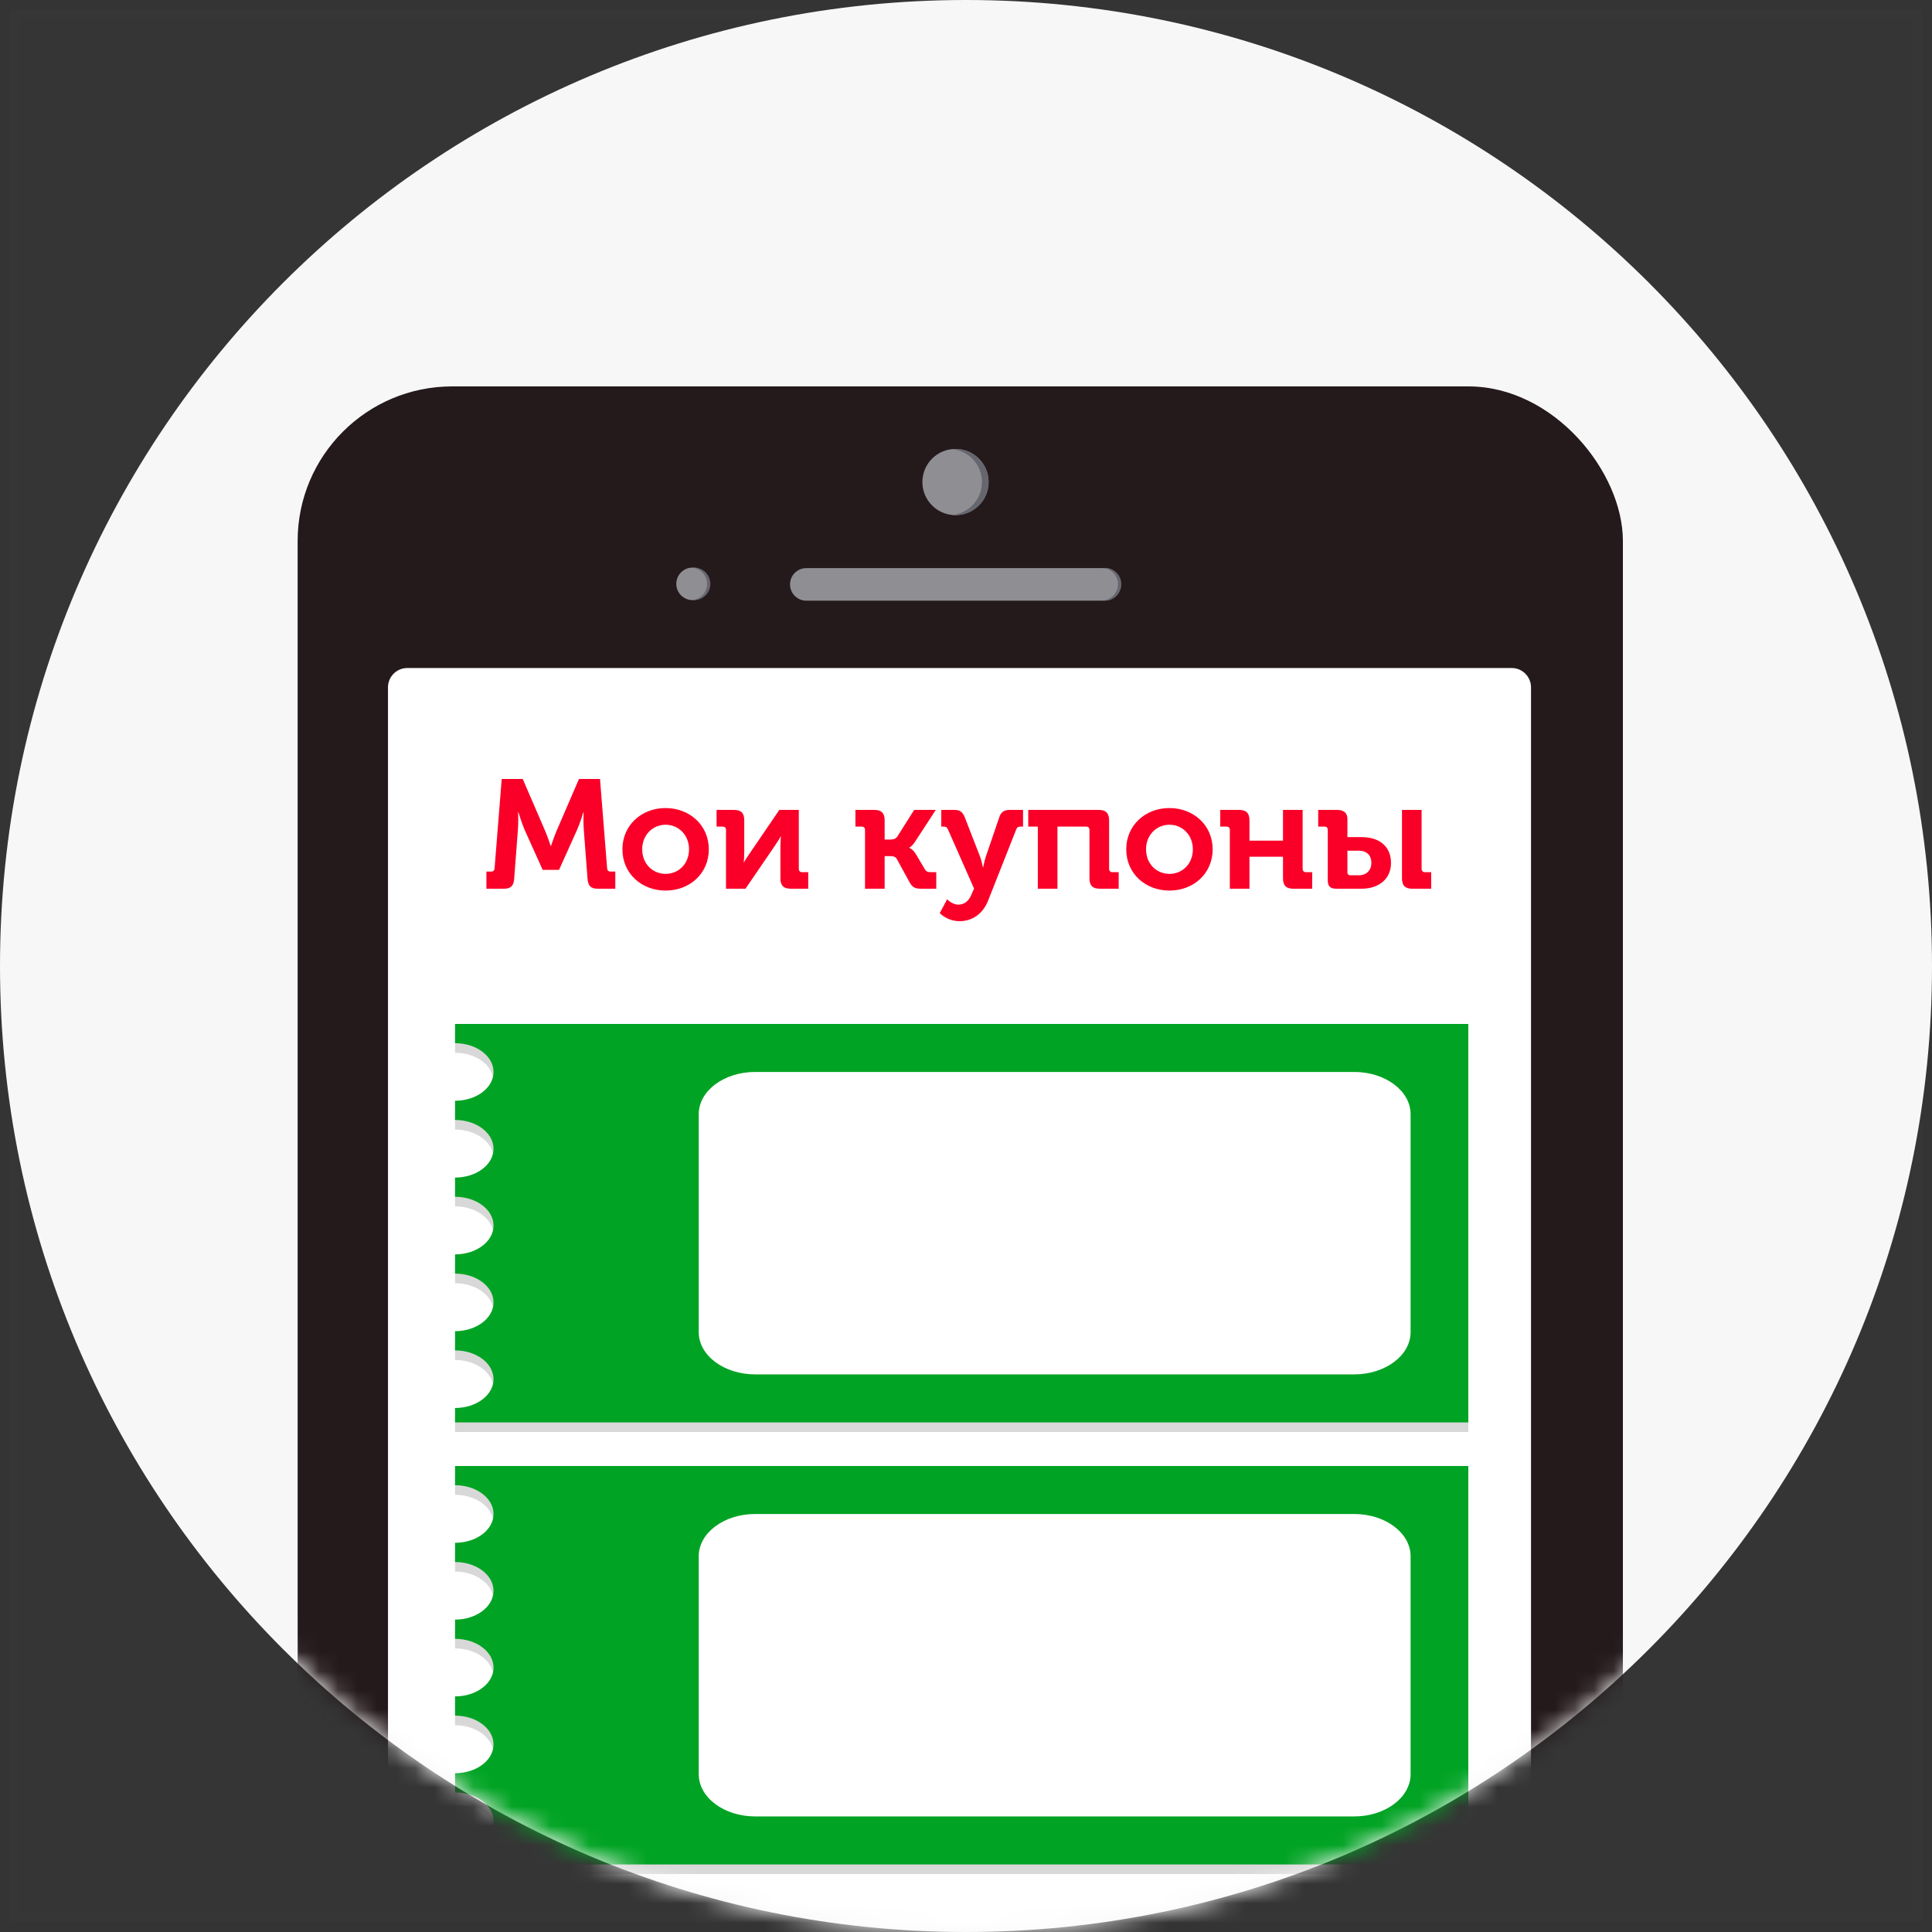 <svg width="100" height="100" viewBox="0 0 100 100" fill="none" xmlns="http://www.w3.org/2000/svg">
<rect x="0" y="0" width="100" height="100" fill="#333333" stroke="none"/>
<rect opacity="0.01" x="0.5" y="0.5" width="99" height="99" fill="#D8D8D8" stroke="#979797"/>
<path d="M50 100C77.614 100 100 77.614 100 50C100 22.386 77.614 0 50 0C22.386 0 0 22.386 0 50C0 77.614 22.386 100 50 100Z" fill="#F7F7F7"/>
<mask id="mask0" mask-type="alpha" maskUnits="userSpaceOnUse" x="0" y="0" width="100" height="100">
<path d="M50 100C77.614 100 100 77.614 100 50C100 22.386 77.614 0 50 0C22.386 0 0 22.386 0 50C0 77.614 22.386 100 50 100Z" fill="#F7F7F7"/>
</mask>
<g mask="url(#mask0)">
<rect x="15.406" y="20" width="68.595" height="126.9" rx="8" fill="#24191B"/>
<path d="M20.082 35.576C20.082 35.024 20.53 34.576 21.082 34.576H78.245C78.797 34.576 79.245 35.024 79.245 35.576V130.466C79.245 131.018 78.797 131.466 78.245 131.466H21.082C20.53 131.466 20.082 131.018 20.082 130.466V35.576Z" fill="white"/>
<path d="M25.176 46H26.08C26.456 46 26.592 45.84 26.616 45.456L26.808 42.928C26.84 42.552 26.816 42.04 26.816 42.04H26.832C26.832 42.04 27.008 42.608 27.144 42.928L28.088 45.024H28.936L29.88 42.928C30.024 42.608 30.192 42.048 30.192 42.048H30.208C30.208 42.048 30.184 42.552 30.216 42.928L30.408 45.456C30.432 45.84 30.568 46 30.944 46H31.848V45.112H31.6C31.488 45.112 31.432 45.048 31.424 44.936L31.056 40.32H29.968L28.8 43.024C28.664 43.352 28.52 43.784 28.52 43.784H28.504C28.504 43.784 28.36 43.352 28.224 43.024L27.056 40.32H25.968L25.6 44.936C25.592 45.048 25.536 45.112 25.424 45.112H25.176V46ZM32.216 43.96C32.216 45.216 33.208 46.096 34.456 46.096C35.696 46.096 36.688 45.216 36.688 43.96C36.688 42.712 35.696 41.824 34.448 41.824C33.208 41.824 32.216 42.712 32.216 43.96ZM33.24 43.96C33.24 43.208 33.792 42.688 34.456 42.688C35.112 42.688 35.664 43.208 35.664 43.96C35.664 44.72 35.112 45.232 34.456 45.232C33.792 45.232 33.24 44.72 33.24 43.96ZM37.578 46H38.586L40.09 43.8C40.194 43.64 40.362 43.4 40.402 43.296H40.418C40.41 43.392 40.394 43.64 40.394 43.8V45.464C40.394 45.84 40.562 46 40.938 46H41.834V45.144H41.514C41.41 45.144 41.346 45.08 41.346 44.968V41.92H40.338L38.834 44.128C38.722 44.288 38.562 44.52 38.514 44.632H38.498C38.506 44.568 38.522 44.32 38.522 44.128V42.456C38.522 42.08 38.362 41.92 37.986 41.92H37.09V42.784H37.402C37.514 42.784 37.578 42.84 37.578 42.96V46ZM44.773 46H45.789V44.312H46.069C46.213 44.312 46.341 44.328 46.421 44.464L47.069 45.648C47.229 45.944 47.365 46 47.709 46H48.461V45.144H48.205C48.021 45.144 47.941 45.112 47.869 44.992L47.405 44.208C47.253 43.952 47.069 43.888 47.069 43.888V43.872C47.069 43.872 47.213 43.808 47.373 43.552L48.437 41.92H47.317L46.453 43.288C46.365 43.432 46.205 43.456 46.061 43.456H45.789V42.464C45.789 42.088 45.629 41.92 45.245 41.92H44.277V42.784H44.597C44.709 42.784 44.773 42.84 44.773 42.96V46ZM49.025 46.544L48.641 47.264C48.641 47.264 49.025 47.68 49.673 47.68C50.273 47.68 50.849 47.352 51.145 46.616L52.601 42.928C52.649 42.808 52.721 42.784 52.833 42.784H52.953V41.92H52.265C51.985 41.92 51.809 42.024 51.721 42.304L51.025 44.344C50.953 44.552 50.889 44.888 50.889 44.888H50.873C50.873 44.888 50.809 44.552 50.729 44.344L49.937 42.304C49.825 42.024 49.681 41.92 49.393 41.92H48.721V42.784H48.841C48.953 42.784 49.009 42.808 49.065 42.928L50.417 45.992L50.281 46.304C50.137 46.656 49.889 46.824 49.609 46.824C49.273 46.824 49.025 46.544 49.025 46.544ZM53.718 46H54.734V42.784H56.215C56.327 42.784 56.391 42.84 56.391 42.96V45.456C56.391 45.84 56.55 46 56.934 46H57.903V45.144H57.583C57.471 45.144 57.407 45.08 57.407 44.968V42.464C57.407 42.088 57.246 41.92 56.862 41.92H53.222V42.784H53.718V46ZM58.294 43.96C58.294 45.216 59.286 46.096 60.535 46.096C61.775 46.096 62.767 45.216 62.767 43.96C62.767 42.712 61.775 41.824 60.526 41.824C59.286 41.824 58.294 42.712 58.294 43.96ZM59.319 43.96C59.319 43.208 59.87 42.688 60.535 42.688C61.191 42.688 61.742 43.208 61.742 43.96C61.742 44.72 61.191 45.232 60.535 45.232C59.87 45.232 59.319 44.72 59.319 43.96ZM63.656 46H64.672V44.344H66.408V45.456C66.408 45.84 66.568 46 66.952 46H67.92V45.144H67.6C67.488 45.144 67.424 45.08 67.424 44.968V41.92H66.408V43.512H64.672V42.464C64.672 42.088 64.512 41.92 64.128 41.92H63.16V42.784H63.48C63.592 42.784 63.656 42.84 63.656 42.96V46ZM72.566 45.456C72.566 45.84 72.726 46 73.11 46H74.078V45.144H73.758C73.646 45.144 73.582 45.08 73.582 44.968V41.92H72.566V45.456ZM68.726 45.568C68.726 45.872 68.854 46 69.166 46H70.47C71.334 46 71.998 45.528 71.998 44.664C71.998 43.888 71.486 43.328 70.47 43.328H69.742V42.384C69.742 42.088 69.566 41.92 69.206 41.92H68.23V42.784H68.55C68.662 42.784 68.726 42.84 68.726 42.96V45.568ZM69.742 45.152V44.032H70.326C70.75 44.032 70.982 44.272 70.982 44.664C70.982 45.04 70.734 45.304 70.326 45.304H69.886C69.798 45.304 69.742 45.248 69.742 45.152Z" fill="#FA0028"/>
<path fill-rule="evenodd" clip-rule="evenodd" d="M23.553 53.497L76 53.497V74.12L23.553 74.12V73.375C23.553 73.375 23.553 73.375 23.553 73.375C24.653 73.375 25.545 72.707 25.545 71.884C25.545 71.061 24.653 70.393 23.553 70.393C23.553 70.393 23.553 70.393 23.553 70.393V69.399H23.553C24.653 69.399 25.544 68.732 25.544 67.908C25.544 67.085 24.653 66.418 23.553 66.418H23.553V65.424H23.553C24.653 65.424 25.545 64.756 25.545 63.933C25.545 63.109 24.653 62.442 23.553 62.442H23.553V61.448H23.553C24.653 61.448 25.544 60.781 25.544 59.957C25.544 59.134 24.653 58.467 23.553 58.467H23.553V57.473H23.553C24.653 57.473 25.545 56.805 25.545 55.982C25.545 55.158 24.653 54.491 23.553 54.491H23.553V53.497Z" fill="#D8D8D8"/>
<path fill-rule="evenodd" clip-rule="evenodd" d="M23.553 53L76 53V73.623L23.553 73.623V72.878C23.553 72.878 23.553 72.878 23.553 72.878C24.653 72.878 25.545 72.21 25.545 71.387C25.545 70.563 24.653 69.896 23.553 69.896C23.553 69.896 23.553 69.896 23.553 69.896V68.902H23.553C24.653 68.902 25.544 68.235 25.544 67.411C25.544 66.588 24.653 65.92 23.553 65.92H23.553V64.927H23.553C24.653 64.927 25.545 64.259 25.545 63.436C25.545 62.612 24.653 61.945 23.553 61.945H23.553V60.951H23.553C24.653 60.951 25.544 60.284 25.544 59.46C25.544 58.637 24.653 57.969 23.553 57.969H23.553V56.975H23.553C24.653 56.975 25.545 56.308 25.545 55.485C25.545 54.661 24.653 53.994 23.553 53.994H23.553V53Z" fill="#00A323"/>
<path d="M73.012 57.671C73.012 56.463 71.704 55.484 70.091 55.484L39.087 55.484C37.474 55.484 36.166 56.463 36.166 57.671L36.166 68.951C36.166 70.159 37.474 71.138 39.087 71.138L70.091 71.138C71.704 71.138 73.012 70.159 73.012 68.951L73.012 57.671Z" fill="white"/>
<path fill-rule="evenodd" clip-rule="evenodd" d="M23.553 76.377L76 76.377V97L23.553 97V96.255C23.553 96.255 23.553 96.255 23.553 96.255C24.653 96.255 25.545 95.587 25.545 94.764C25.545 93.94 24.653 93.273 23.553 93.273C23.553 93.273 23.553 93.273 23.553 93.273V92.279H23.553C24.653 92.279 25.544 91.612 25.544 90.788C25.544 89.965 24.653 89.297 23.553 89.297H23.553V88.303H23.553C24.653 88.303 25.545 87.636 25.545 86.813C25.545 85.989 24.653 85.322 23.553 85.322H23.553V84.328H23.553C24.653 84.328 25.544 83.66 25.544 82.837C25.544 82.014 24.653 81.346 23.553 81.346H23.553V80.352H23.553C24.653 80.352 25.545 79.685 25.545 78.862C25.545 78.038 24.653 77.371 23.553 77.371H23.553V76.377Z" fill="#D8D8D8"/>
<path fill-rule="evenodd" clip-rule="evenodd" d="M23.553 75.88L76 75.88V96.503L23.553 96.503V95.757C23.553 95.757 23.553 95.757 23.553 95.757C24.653 95.757 25.545 95.09 25.545 94.267C25.545 93.443 24.653 92.776 23.553 92.776C23.553 92.776 23.553 92.776 23.553 92.776V91.782H23.553C24.653 91.782 25.544 91.115 25.544 90.291C25.544 89.468 24.653 88.8 23.553 88.8H23.553V87.806H23.553C24.653 87.806 25.545 87.139 25.545 86.316C25.545 85.492 24.653 84.825 23.553 84.825H23.553V83.831H23.553C24.653 83.831 25.544 83.163 25.544 82.34C25.544 81.517 24.653 80.849 23.553 80.849H23.553V79.855H23.553C24.653 79.855 25.545 79.188 25.545 78.365C25.545 77.541 24.653 76.874 23.553 76.874H23.553V75.88Z" fill="#00A323"/>
<path d="M73.012 80.551C73.012 79.343 71.704 78.364 70.091 78.364L39.087 78.364C37.474 78.364 36.166 79.343 36.166 80.551L36.166 91.831C36.166 93.039 37.474 94.018 39.087 94.018L70.091 94.018C71.704 94.018 73.012 93.039 73.012 91.831L73.012 80.551Z" fill="white"/>
<path fill-rule="evenodd" clip-rule="evenodd" d="M49.456 26.664C50.402 26.664 51.169 25.897 51.169 24.951C51.169 24.004 50.402 23.237 49.456 23.237C48.509 23.237 47.742 24.004 47.742 24.951C47.742 25.897 48.509 26.664 49.456 26.664Z" fill="#8E8E93"/>
<path fill-rule="evenodd" clip-rule="evenodd" d="M49.285 26.655C49.342 26.661 49.4 26.664 49.458 26.664C50.404 26.664 51.172 25.897 51.172 24.951C51.172 24.004 50.404 23.237 49.458 23.237C49.4 23.237 49.342 23.24 49.285 23.246C50.15 23.333 50.825 24.063 50.825 24.951C50.825 25.839 50.15 26.569 49.285 26.655Z" fill="#66666F"/>
<path fill-rule="evenodd" clip-rule="evenodd" d="M35.846 31.062C36.311 31.062 36.688 30.685 36.688 30.22C36.688 29.755 36.311 29.378 35.846 29.378C35.381 29.378 35.004 29.755 35.004 30.22C35.004 30.685 35.381 31.062 35.846 31.062Z" fill="#8E8E93"/>
<path fill-rule="evenodd" clip-rule="evenodd" d="M35.84 31.06C35.868 31.063 35.896 31.064 35.925 31.064C36.391 31.064 36.768 30.687 36.768 30.221C36.768 29.755 36.391 29.378 35.925 29.378C35.896 29.378 35.868 29.379 35.84 29.382C36.265 29.425 36.598 29.784 36.598 30.221C36.598 30.658 36.265 31.017 35.84 31.06Z" fill="#66666F"/>
<path fill-rule="evenodd" clip-rule="evenodd" d="M40.891 30.248C40.891 29.783 41.268 29.406 41.733 29.406H57.182C57.647 29.406 58.024 29.783 58.024 30.248C58.024 30.714 57.647 31.091 57.182 31.091H41.733C41.268 31.091 40.891 30.714 40.891 30.248Z" fill="#8E8E93"/>
<path fill-rule="evenodd" clip-rule="evenodd" d="M57.109 31.078C57.137 31.08 57.166 31.082 57.195 31.082C57.66 31.082 58.038 30.704 58.038 30.239C58.038 29.773 57.66 29.395 57.195 29.395C57.166 29.395 57.137 29.397 57.109 29.4C57.535 29.442 57.867 29.802 57.867 30.239C57.867 30.675 57.535 31.035 57.109 31.078Z" fill="#66666F"/>
</g>
</svg>
